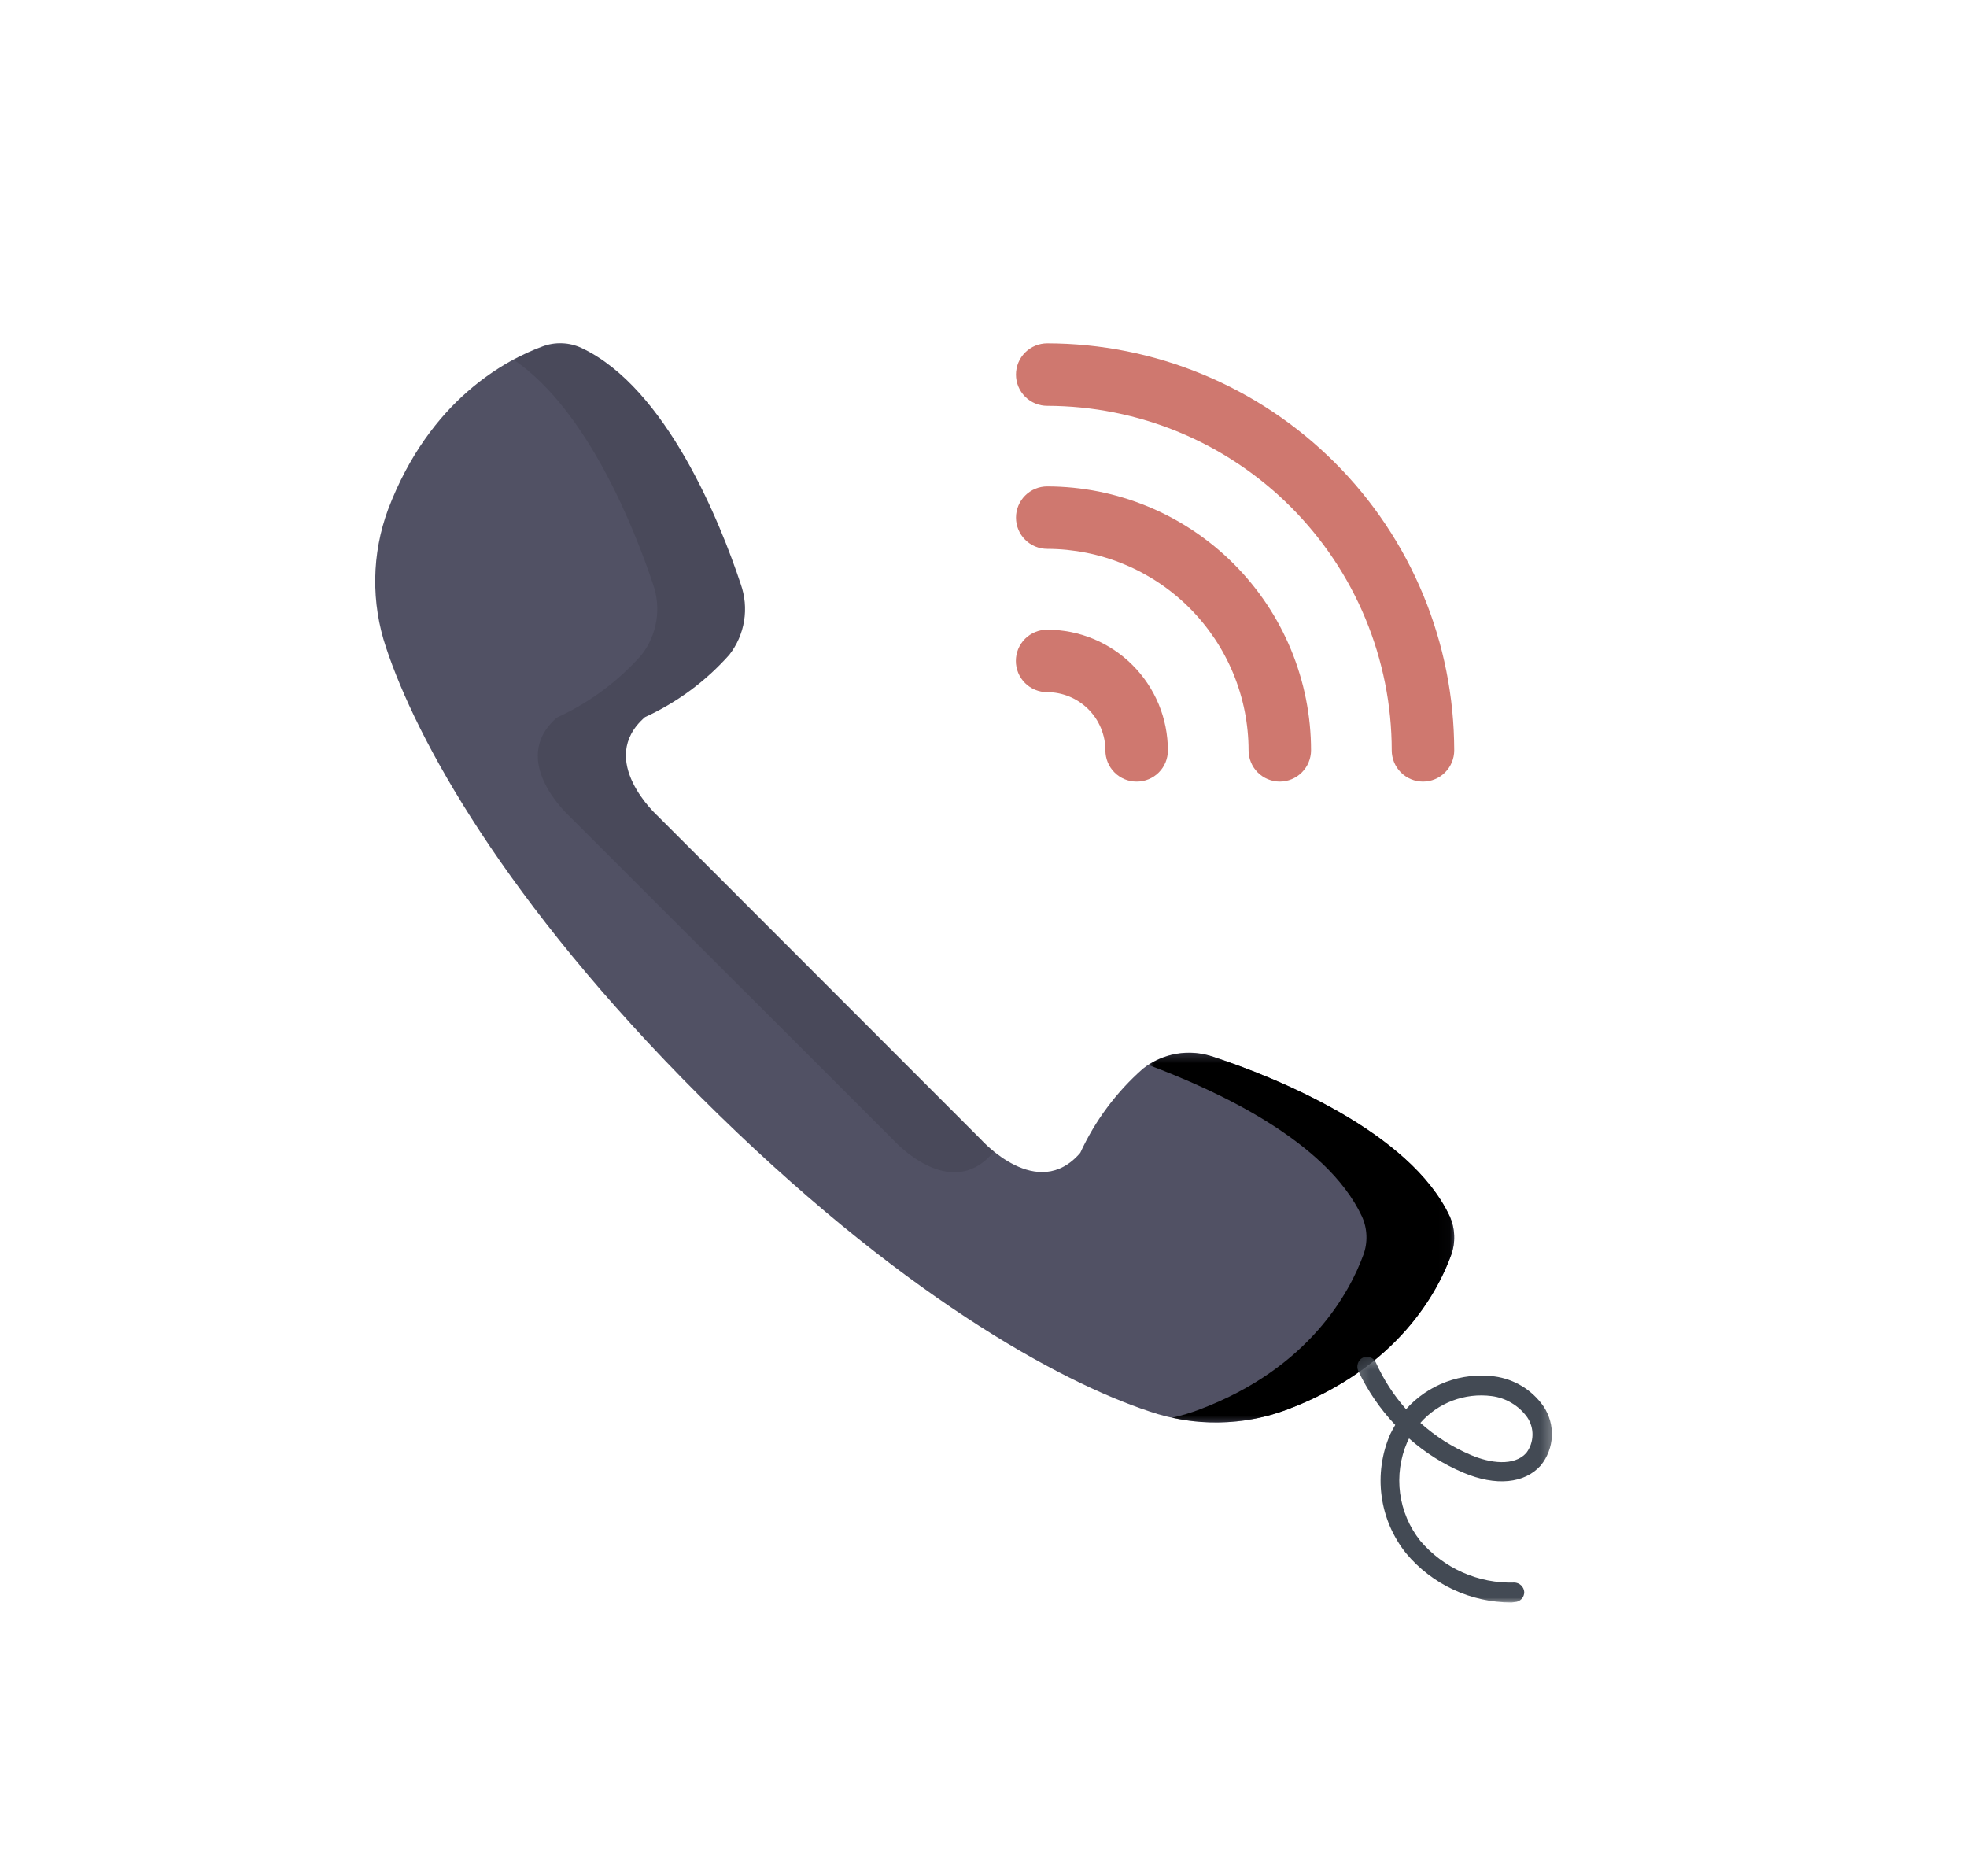 <?xml version="1.0" encoding="UTF-8"?>
<svg xmlns="http://www.w3.org/2000/svg" width="173" height="165" viewBox="0 0 173 165" fill="none">
  <path d="M106.724 92.939C112.115 94.713 123.973 99.475 127.499 106.949C127.743 107.492 127.876 108.06 127.897 108.653C127.919 109.248 127.828 109.823 127.625 110.382C126.48 113.53 122.979 120.26 113.248 123.935C112.279 124.299 111.285 124.579 110.266 124.773C109.248 124.966 108.222 125.07 107.185 125.086C106.149 125.102 105.12 125.028 104.096 124.866C103.073 124.703 102.071 124.453 101.091 124.117C93.204 121.508 79.009 113.817 61.621 96.464C44.233 79.113 36.586 64.886 33.954 56.943C33.623 55.962 33.378 54.96 33.218 53.937C33.058 52.914 32.987 51.885 33.002 50.849C33.017 49.814 33.12 48.788 33.311 47.771C33.501 46.753 33.777 45.758 34.137 44.787C37.811 35.117 44.553 31.625 47.702 30.469C48.259 30.259 48.836 30.165 49.431 30.187C50.027 30.208 50.595 30.344 51.136 30.595C58.623 34.109 63.362 45.989 65.147 51.369C65.331 51.887 65.448 52.421 65.499 52.969C65.549 53.516 65.529 54.063 65.442 54.605C65.353 55.149 65.199 55.673 64.978 56.177C64.758 56.681 64.479 57.15 64.139 57.584C63.106 58.745 61.965 59.787 60.716 60.711C59.466 61.634 58.135 62.419 56.722 63.066C52.372 66.855 57.867 71.776 57.867 71.776L86.301 100.23C86.301 100.23 91.246 105.77 95.013 101.375C95.662 99.963 96.451 98.635 97.379 97.389C98.306 96.144 99.353 95.008 100.519 93.981C100.95 93.639 101.416 93.356 101.92 93.134C102.421 92.91 102.945 92.753 103.488 92.661C104.029 92.571 104.575 92.548 105.123 92.595C105.67 92.642 106.204 92.758 106.724 92.939Z" fill="#515164"></path>
  <mask id="mask0_415_2543" style="mask-type:luminance" maskUnits="userSpaceOnUse" x="44" y="30" width="45" height="74">
    <path d="M44.355 30H88.267V103.989H44.355V30Z" fill="white"></path>
  </mask>
  <g mask="url(#mask0_415_2543)">
    <mask id="mask1_415_2543" style="mask-type:luminance" maskUnits="userSpaceOnUse" x="-66" y="-65" width="301" height="301">
      <path d="M234.576 -64.439H-65.197V235.335H234.576V-64.439Z" fill="black" fill-opacity="0.1"></path>
    </mask>
    <g mask="url(#mask1_415_2543)">
      <mask id="mask2_415_2543" style="mask-type:luminance" maskUnits="userSpaceOnUse" x="44" y="29" width="45" height="75">
        <path d="M88.267 29.826H44.355V103.989H88.267V29.826Z" fill="white"></path>
      </mask>
      <g mask="url(#mask2_415_2543)">
        <path d="M87.378 101.226L87.298 101.409C83.52 105.77 78.586 100.264 78.586 100.264L50.129 71.822C50.129 71.822 44.61 66.889 48.984 63.1C50.397 62.454 51.728 61.669 52.977 60.745C54.228 59.821 55.369 58.779 56.402 57.618C56.742 57.186 57.024 56.717 57.246 56.214C57.47 55.711 57.626 55.187 57.718 54.643C57.809 54.101 57.831 53.554 57.785 53.007C57.738 52.458 57.624 51.923 57.444 51.403C55.794 46.458 51.651 36.032 45.195 31.648C46.011 31.206 46.854 30.825 47.725 30.503C48.284 30.301 48.859 30.211 49.454 30.233C50.048 30.254 50.617 30.386 51.159 30.629C58.634 34.155 63.373 46.024 65.17 51.403C65.349 51.92 65.461 52.452 65.507 52.997C65.552 53.542 65.531 54.084 65.441 54.624C65.35 55.164 65.195 55.684 64.976 56.186C64.756 56.687 64.476 57.153 64.139 57.584C63.106 58.745 61.965 59.787 60.717 60.711C59.466 61.634 58.135 62.419 56.722 63.066C52.373 66.855 57.867 71.788 57.867 71.788L86.313 100.242C86.644 100.595 86.999 100.924 87.378 101.226Z" fill="black"></path>
      </g>
    </g>
  </g>
  <mask id="mask3_415_2543" style="mask-type:luminance" maskUnits="userSpaceOnUse" x="100" y="92" width="29" height="34">
    <path d="M128.276 92.279H100.627V125.782H128.276V92.279Z" fill="white"></path>
  </mask>
  <g mask="url(#mask3_415_2543)">
    <mask id="mask4_415_2543" style="mask-type:luminance" maskUnits="userSpaceOnUse" x="100" y="92" width="28" height="34">
      <path d="M100.953 92.396H127.95V125.131H100.953V92.396Z" fill="white"></path>
    </mask>
    <g mask="url(#mask4_415_2543)">
      <path d="M127.626 110.382C126.481 113.529 122.979 120.26 113.26 123.934C111.637 124.548 109.962 124.918 108.231 125.042C106.5 125.167 104.789 125.041 103.095 124.666C103.926 124.483 104.738 124.239 105.534 123.934C115.251 120.26 118.743 113.529 119.899 110.382C120.109 109.824 120.201 109.248 120.18 108.653C120.158 108.058 120.022 107.489 119.773 106.949C116.649 100.299 106.907 95.858 101 93.648C101.419 93.378 101.863 93.155 102.333 92.985C102.802 92.814 103.285 92.698 103.78 92.637C104.276 92.575 104.772 92.57 105.269 92.62C105.766 92.672 106.25 92.778 106.724 92.939C112.115 94.713 123.985 99.475 127.5 106.949C127.744 107.492 127.876 108.06 127.897 108.653C127.919 109.248 127.829 109.823 127.626 110.382Z" fill="black"></path>
    </g>
  </g>
  <mask id="mask5_415_2543" style="mask-type:luminance" maskUnits="userSpaceOnUse" x="119" y="119" width="18" height="22">
    <path d="M119.168 119.276H136.733V141H119.168V119.276Z" fill="white"></path>
  </mask>
  <g mask="url(#mask5_415_2543)">
    <path d="M132.937 140.919C132.053 140.921 131.179 140.826 130.316 140.635C129.452 140.445 128.62 140.163 127.819 139.789C127.018 139.414 126.267 138.958 125.567 138.419C124.865 137.881 124.231 137.271 123.665 136.592C123.376 136.231 123.113 135.853 122.875 135.455C122.638 135.057 122.428 134.647 122.245 134.221C122.064 133.796 121.912 133.36 121.789 132.914C121.667 132.467 121.574 132.014 121.513 131.556C121.452 131.097 121.422 130.637 121.423 130.174C121.424 129.711 121.457 129.251 121.521 128.792C121.585 128.335 121.68 127.882 121.804 127.436C121.929 126.992 122.084 126.556 122.268 126.131C122.405 125.849 122.554 125.575 122.714 125.308C121.374 123.89 120.286 122.299 119.452 120.534C119.407 120.432 119.381 120.322 119.377 120.209C119.374 120.096 119.39 119.987 119.43 119.88C119.468 119.773 119.525 119.678 119.6 119.593C119.675 119.509 119.762 119.44 119.864 119.39C119.968 119.344 120.078 119.318 120.192 119.313C120.306 119.31 120.417 119.327 120.524 119.368C120.63 119.407 120.726 119.466 120.811 119.543C120.895 119.62 120.961 119.71 121.009 119.814C121.686 121.318 122.572 122.688 123.665 123.923C124.146 123.384 124.686 122.912 125.283 122.505C125.879 122.099 126.517 121.769 127.194 121.518C127.871 121.266 128.569 121.101 129.287 121.02C130.004 120.938 130.721 120.945 131.437 121.039C131.869 121.096 132.289 121.198 132.7 121.343C133.11 121.489 133.5 121.674 133.873 121.9C134.244 122.128 134.588 122.39 134.904 122.688C135.222 122.987 135.504 123.313 135.753 123.67C135.883 123.865 135.996 124.067 136.092 124.278C136.189 124.49 136.269 124.707 136.331 124.931C136.393 125.154 136.438 125.383 136.463 125.613C136.49 125.844 136.498 126.077 136.487 126.308C136.476 126.541 136.447 126.771 136.4 126.998C136.353 127.225 136.288 127.449 136.204 127.666C136.122 127.884 136.022 128.092 135.907 128.294C135.79 128.496 135.659 128.687 135.513 128.867C134.094 130.469 131.552 130.709 128.713 129.509C126.954 128.764 125.359 127.762 123.928 126.497L123.767 126.819C123.615 127.171 123.488 127.53 123.384 127.9C123.281 128.27 123.202 128.643 123.149 129.023C123.095 129.403 123.069 129.786 123.067 130.169C123.066 130.552 123.09 130.934 123.14 131.314C123.191 131.694 123.266 132.07 123.367 132.44C123.468 132.81 123.593 133.172 123.743 133.525C123.892 133.878 124.065 134.219 124.262 134.549C124.457 134.878 124.675 135.193 124.912 135.495C125.419 136.09 125.986 136.624 126.612 137.093C127.24 137.562 127.911 137.956 128.626 138.273C129.342 138.592 130.084 138.826 130.851 138.977C131.62 139.128 132.395 139.192 133.178 139.168C133.291 139.169 133.399 139.191 133.503 139.234C133.607 139.276 133.7 139.336 133.782 139.413C133.864 139.491 133.928 139.581 133.977 139.682C134.024 139.784 134.052 139.891 134.059 140.004C134.061 140.117 134.04 140.226 134 140.332C133.958 140.438 133.898 140.532 133.82 140.614C133.742 140.696 133.651 140.761 133.549 140.808C133.444 140.855 133.336 140.881 133.223 140.884L132.937 140.919ZM124.924 125.124C126.255 126.317 127.743 127.264 129.389 127.962C131.037 128.661 133.166 128.97 134.242 127.768C134.411 127.543 134.542 127.299 134.635 127.034C134.726 126.768 134.777 126.495 134.784 126.213C134.791 125.932 134.756 125.656 134.677 125.387C134.598 125.116 134.48 124.865 134.322 124.632C133.95 124.116 133.49 123.696 132.942 123.372C132.395 123.046 131.805 122.846 131.174 122.767C130.597 122.693 130.019 122.691 129.441 122.758C128.863 122.827 128.301 122.963 127.756 123.168C127.211 123.374 126.699 123.642 126.22 123.973C125.741 124.304 125.309 124.688 124.924 125.124Z" fill="#434A54"></path>
  </g>
  <path d="M125.152 68.732C124.972 68.732 124.794 68.714 124.617 68.678C124.439 68.644 124.268 68.592 124.101 68.522C123.935 68.454 123.776 68.37 123.626 68.269C123.476 68.169 123.338 68.055 123.209 67.927C123.082 67.799 122.968 67.661 122.869 67.511C122.769 67.361 122.683 67.203 122.615 67.036C122.545 66.869 122.493 66.698 122.459 66.521C122.423 66.344 122.405 66.165 122.405 65.985C122.405 65.489 122.392 64.994 122.367 64.498C122.343 64.004 122.306 63.51 122.257 63.017C122.207 62.524 122.146 62.032 122.074 61.541C122 61.051 121.915 60.563 121.818 60.077C121.72 59.591 121.611 59.107 121.49 58.627C121.37 58.146 121.237 57.669 121.093 57.195C120.949 56.719 120.793 56.249 120.625 55.783C120.459 55.317 120.279 54.854 120.09 54.397C119.9 53.938 119.699 53.486 119.487 53.037C119.274 52.59 119.051 52.147 118.817 51.709C118.583 51.273 118.339 50.842 118.084 50.417C117.83 49.992 117.564 49.574 117.288 49.161C117.013 48.749 116.727 48.344 116.432 47.946C116.136 47.548 115.831 47.157 115.517 46.775C115.202 46.391 114.878 46.016 114.545 45.649C114.212 45.282 113.871 44.922 113.521 44.573C113.17 44.222 112.811 43.88 112.444 43.547C112.076 43.214 111.702 42.89 111.318 42.576C110.935 42.261 110.544 41.956 110.146 41.662C109.747 41.366 109.343 41.08 108.93 40.805C108.519 40.529 108.099 40.264 107.675 40.008C107.249 39.754 106.819 39.509 106.382 39.275C105.944 39.042 105.502 38.819 105.054 38.607C104.605 38.395 104.153 38.194 103.696 38.004C103.237 37.814 102.774 37.635 102.308 37.467C101.842 37.301 101.372 37.145 100.896 37.001C100.422 36.856 99.945 36.724 99.464 36.603C98.983 36.483 98.5 36.373 98.013 36.277C97.528 36.179 97.039 36.094 96.55 36.02C96.059 35.948 95.567 35.887 95.073 35.837C94.58 35.789 94.086 35.751 93.592 35.727C93.096 35.701 92.601 35.688 92.105 35.688C91.925 35.688 91.746 35.671 91.569 35.636C91.391 35.601 91.219 35.549 91.053 35.48C90.886 35.41 90.728 35.326 90.578 35.226C90.428 35.126 90.289 35.011 90.161 34.884C90.034 34.757 89.92 34.617 89.819 34.467C89.719 34.318 89.635 34.16 89.565 33.993C89.496 33.826 89.444 33.654 89.409 33.478C89.373 33.301 89.356 33.122 89.356 32.941C89.356 32.761 89.373 32.582 89.409 32.405C89.444 32.229 89.496 32.057 89.565 31.889C89.635 31.723 89.719 31.565 89.819 31.415C89.92 31.265 90.034 31.126 90.161 30.999C90.289 30.872 90.428 30.757 90.578 30.657C90.728 30.556 90.886 30.473 91.053 30.403C91.219 30.334 91.391 30.282 91.569 30.247C91.746 30.212 91.925 30.194 92.105 30.194C92.691 30.196 93.275 30.21 93.861 30.239C94.445 30.268 95.03 30.313 95.612 30.37C96.195 30.428 96.776 30.499 97.355 30.586C97.935 30.672 98.511 30.774 99.086 30.888C99.66 31.003 100.231 31.131 100.8 31.274C101.368 31.417 101.932 31.573 102.492 31.743C103.053 31.913 103.608 32.098 104.159 32.295C104.711 32.493 105.257 32.704 105.797 32.928C106.338 33.152 106.873 33.39 107.403 33.64C107.933 33.891 108.455 34.155 108.972 34.431C109.488 34.706 109.998 34.996 110.5 35.297C111.001 35.598 111.497 35.911 111.984 36.237C112.47 36.563 112.949 36.899 113.419 37.249C113.89 37.597 114.351 37.958 114.804 38.329C115.257 38.701 115.7 39.084 116.133 39.476C116.568 39.87 116.991 40.273 117.405 40.687C117.82 41.101 118.224 41.526 118.617 41.959C119.01 42.394 119.393 42.837 119.765 43.289C120.136 43.742 120.497 44.203 120.845 44.673C121.194 45.143 121.531 45.622 121.858 46.109C122.183 46.595 122.495 47.09 122.797 47.593C123.098 48.095 123.387 48.604 123.663 49.12C123.94 49.636 124.203 50.159 124.453 50.688C124.704 51.218 124.941 51.753 125.166 52.294C125.391 52.835 125.602 53.38 125.799 53.932C125.997 54.483 126.18 55.038 126.35 55.599C126.522 56.159 126.678 56.723 126.821 57.291C126.963 57.859 127.092 58.431 127.207 59.005C127.321 59.58 127.422 60.155 127.508 60.735C127.594 61.314 127.667 61.895 127.725 62.478C127.782 63.061 127.826 63.644 127.855 64.229C127.884 64.815 127.899 65.399 127.901 65.985C127.901 66.165 127.883 66.344 127.847 66.521C127.812 66.698 127.759 66.869 127.691 67.036C127.622 67.203 127.537 67.361 127.437 67.511C127.336 67.661 127.223 67.799 127.095 67.927C126.968 68.055 126.829 68.169 126.679 68.269C126.53 68.37 126.371 68.454 126.204 68.522C126.038 68.592 125.865 68.644 125.688 68.678C125.512 68.714 125.333 68.732 125.152 68.732Z" fill="#CF786F"></path>
  <path d="M112.561 68.732C112.38 68.732 112.203 68.714 112.025 68.678C111.848 68.644 111.677 68.592 111.51 68.522C111.344 68.454 111.185 68.37 111.035 68.269C110.885 68.169 110.746 68.055 110.618 67.928C110.491 67.799 110.377 67.661 110.276 67.511C110.177 67.361 110.092 67.203 110.024 67.036C109.954 66.869 109.902 66.698 109.867 66.521C109.832 66.344 109.814 66.165 109.814 65.985C109.813 65.405 109.785 64.827 109.726 64.249C109.669 63.672 109.584 63.1 109.47 62.531C109.356 61.963 109.215 61.401 109.046 60.846C108.877 60.291 108.682 59.746 108.461 59.211C108.238 58.675 107.991 58.151 107.716 57.641C107.443 57.129 107.146 56.632 106.823 56.15C106.5 55.669 106.156 55.204 105.787 54.755C105.42 54.307 105.031 53.877 104.621 53.467C104.212 53.058 103.782 52.668 103.334 52.3C102.887 51.932 102.421 51.586 101.939 51.264C101.457 50.942 100.96 50.644 100.45 50.369C99.939 50.096 99.415 49.848 98.879 49.626C98.344 49.402 97.799 49.206 97.244 49.038C96.69 48.868 96.128 48.727 95.559 48.613C94.991 48.499 94.418 48.414 93.841 48.355C93.263 48.298 92.685 48.269 92.105 48.267C91.925 48.267 91.746 48.25 91.569 48.214C91.393 48.179 91.22 48.127 91.053 48.058C90.887 47.989 90.729 47.904 90.578 47.804C90.428 47.703 90.29 47.59 90.163 47.462C90.034 47.335 89.921 47.196 89.821 47.046C89.721 46.897 89.635 46.738 89.567 46.571C89.498 46.405 89.446 46.233 89.41 46.057C89.375 45.879 89.358 45.701 89.358 45.52C89.358 45.34 89.375 45.161 89.41 44.984C89.446 44.808 89.498 44.636 89.567 44.468C89.635 44.302 89.721 44.144 89.821 43.995C89.921 43.844 90.034 43.705 90.163 43.578C90.29 43.451 90.428 43.336 90.578 43.236C90.729 43.136 90.887 43.052 91.053 42.982C91.22 42.913 91.393 42.861 91.569 42.825C91.746 42.791 91.925 42.773 92.105 42.773C92.485 42.773 92.864 42.784 93.244 42.803C93.623 42.822 94.001 42.851 94.379 42.888C94.757 42.926 95.133 42.973 95.509 43.029C95.884 43.085 96.259 43.151 96.631 43.224C97.004 43.299 97.373 43.383 97.742 43.476C98.11 43.569 98.476 43.67 98.838 43.781C99.202 43.892 99.563 44.011 99.92 44.139C100.277 44.268 100.631 44.404 100.982 44.55C101.333 44.695 101.679 44.85 102.023 45.012C102.366 45.175 102.705 45.345 103.039 45.524C103.374 45.703 103.705 45.892 104.03 46.086C104.355 46.282 104.676 46.485 104.992 46.696C105.307 46.907 105.617 47.127 105.922 47.353C106.227 47.579 106.527 47.813 106.82 48.053C107.114 48.294 107.401 48.542 107.682 48.797C107.963 49.053 108.238 49.315 108.506 49.583C108.775 49.851 109.036 50.126 109.292 50.407C109.547 50.689 109.795 50.976 110.035 51.27C110.276 51.563 110.51 51.862 110.736 52.167C110.962 52.472 111.181 52.782 111.392 53.098C111.603 53.413 111.806 53.735 112.001 54.06C112.196 54.386 112.383 54.716 112.562 55.051C112.741 55.385 112.912 55.725 113.074 56.068C113.237 56.411 113.391 56.758 113.537 57.108C113.682 57.459 113.819 57.813 113.947 58.171C114.074 58.528 114.194 58.889 114.304 59.252C114.415 59.615 114.516 59.98 114.609 60.348C114.702 60.717 114.784 61.087 114.859 61.459C114.933 61.833 114.998 62.206 115.055 62.581C115.111 62.957 115.157 63.333 115.195 63.712C115.232 64.089 115.261 64.468 115.28 64.846C115.299 65.226 115.308 65.605 115.308 65.985C115.308 66.165 115.29 66.343 115.253 66.52C115.218 66.696 115.166 66.868 115.096 67.034C115.027 67.201 114.942 67.358 114.842 67.508C114.741 67.658 114.628 67.797 114.501 67.924C114.373 68.051 114.234 68.165 114.084 68.266C113.936 68.366 113.777 68.451 113.61 68.52C113.444 68.59 113.272 68.642 113.096 68.677C112.919 68.713 112.741 68.731 112.561 68.732Z" fill="#CF786F"></path>
  <path d="M99.969 68.732C99.789 68.733 99.61 68.715 99.433 68.681C99.255 68.647 99.084 68.595 98.916 68.526C98.75 68.457 98.591 68.372 98.441 68.272C98.29 68.173 98.151 68.058 98.024 67.93C97.896 67.803 97.781 67.665 97.681 67.513C97.582 67.363 97.497 67.204 97.428 67.038C97.36 66.87 97.308 66.699 97.273 66.521C97.239 66.344 97.221 66.165 97.222 65.985C97.221 65.648 97.188 65.315 97.122 64.986C97.056 64.657 96.958 64.337 96.829 64.027C96.699 63.715 96.541 63.421 96.355 63.141C96.166 62.863 95.954 62.604 95.717 62.366C95.478 62.129 95.219 61.918 94.939 61.731C94.66 61.544 94.365 61.386 94.053 61.258C93.743 61.13 93.423 61.032 93.093 60.967C92.763 60.901 92.43 60.869 92.094 60.869C91.914 60.869 91.735 60.852 91.558 60.816C91.381 60.78 91.209 60.728 91.042 60.66C90.876 60.591 90.718 60.506 90.567 60.406C90.417 60.305 90.278 60.192 90.151 60.064C90.023 59.937 89.91 59.798 89.81 59.648C89.709 59.498 89.624 59.34 89.555 59.173C89.487 59.007 89.435 58.835 89.399 58.657C89.364 58.481 89.347 58.303 89.347 58.122C89.347 57.942 89.364 57.763 89.399 57.586C89.435 57.41 89.487 57.237 89.555 57.07C89.624 56.904 89.709 56.746 89.81 56.595C89.91 56.445 90.023 56.307 90.151 56.179C90.278 56.052 90.417 55.938 90.567 55.838C90.718 55.737 90.876 55.654 91.042 55.584C91.209 55.515 91.381 55.463 91.558 55.427C91.735 55.393 91.914 55.375 92.094 55.375C92.441 55.375 92.788 55.392 93.135 55.426C93.48 55.46 93.823 55.511 94.165 55.578C94.506 55.646 94.843 55.731 95.175 55.831C95.508 55.933 95.835 56.05 96.156 56.182C96.478 56.316 96.792 56.464 97.098 56.627C97.405 56.791 97.703 56.97 97.992 57.163C98.281 57.356 98.56 57.562 98.83 57.783C99.098 58.003 99.356 58.237 99.601 58.482C99.847 58.727 100.081 58.985 100.301 59.253C100.522 59.521 100.729 59.801 100.922 60.089C101.116 60.379 101.295 60.676 101.459 60.982C101.622 61.289 101.771 61.602 101.905 61.924C102.038 62.245 102.156 62.572 102.257 62.904C102.358 63.236 102.442 63.573 102.511 63.915C102.579 64.255 102.63 64.599 102.664 64.944C102.699 65.291 102.716 65.637 102.716 65.985C102.718 66.165 102.701 66.344 102.666 66.521C102.631 66.699 102.579 66.87 102.511 67.038C102.442 67.204 102.358 67.363 102.258 67.513C102.157 67.665 102.043 67.803 101.916 67.93C101.788 68.058 101.649 68.173 101.499 68.272C101.348 68.372 101.189 68.457 101.023 68.526C100.856 68.595 100.684 68.647 100.507 68.681C100.329 68.715 100.15 68.733 99.969 68.732Z" fill="#CF786F"></path>
</svg>
